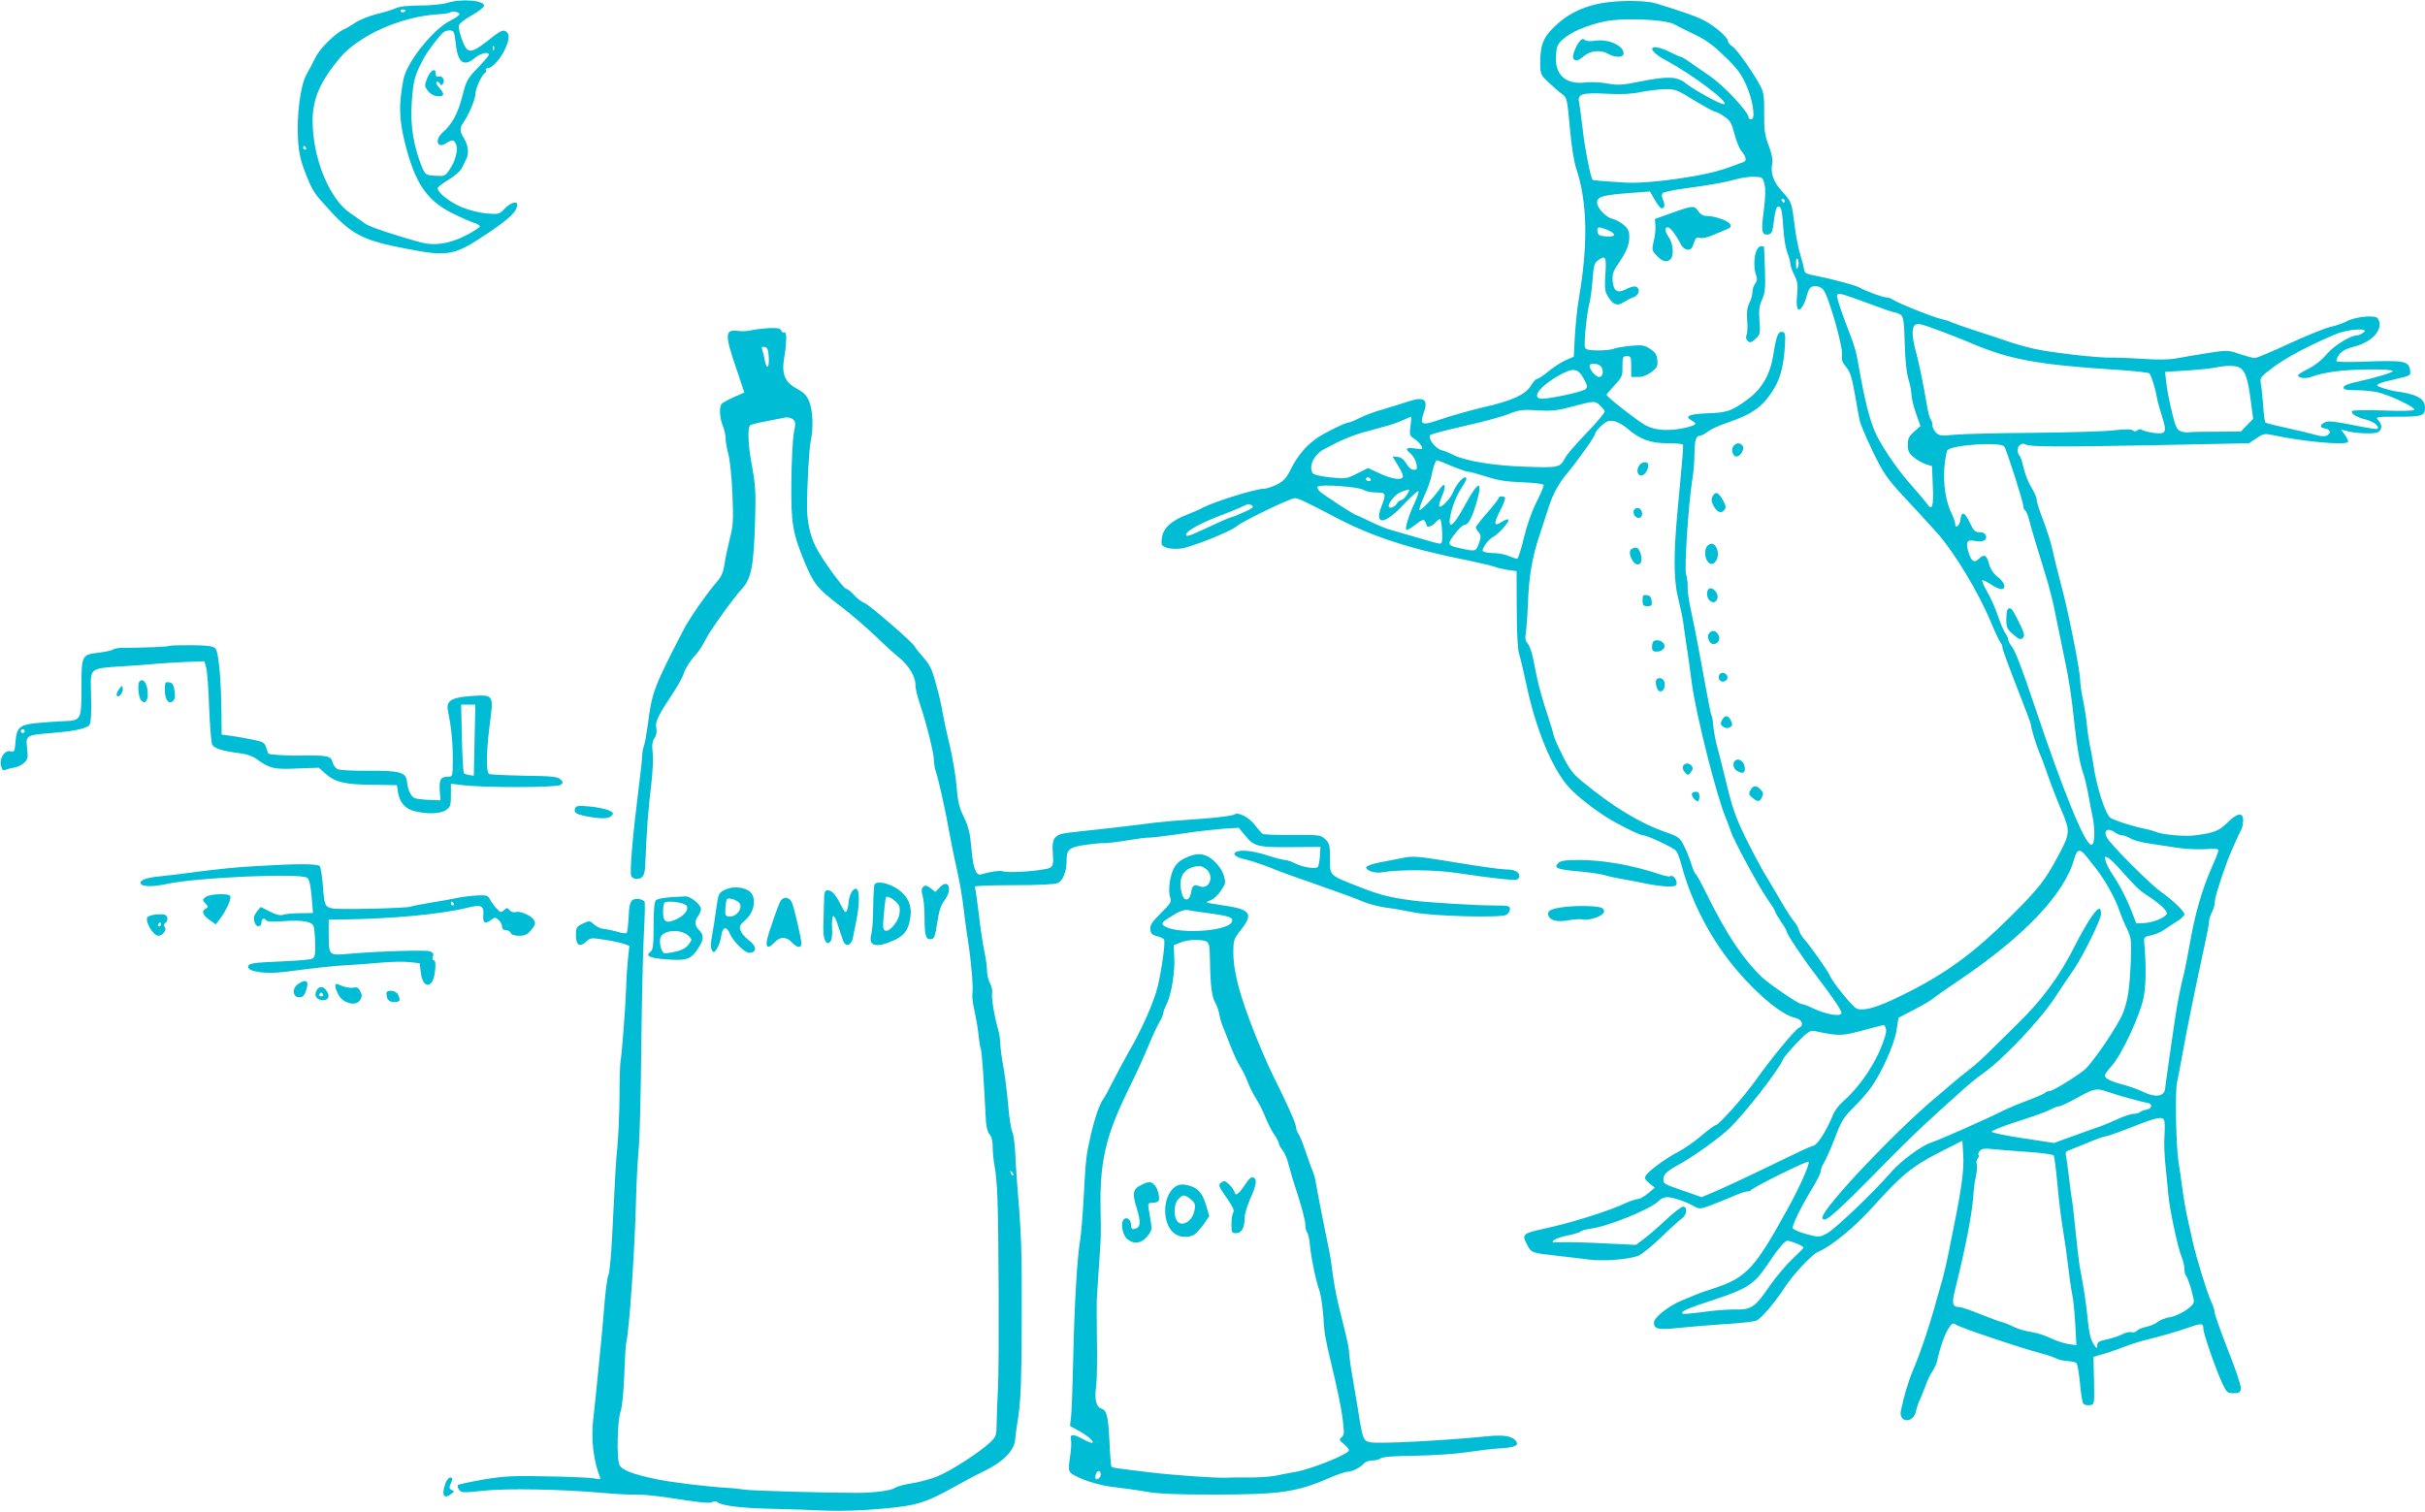 <?xml version="1.0" standalone="no"?>
<!DOCTYPE svg PUBLIC "-//W3C//DTD SVG 20010904//EN"
 "http://www.w3.org/TR/2001/REC-SVG-20010904/DTD/svg10.dtd">
<svg version="1.0" xmlns="http://www.w3.org/2000/svg"
 width="1280pt" height="798pt" viewBox="0 0 1280 798"
 preserveAspectRatio="xMidYMid meet">
<g transform="translate(0,798) scale(0.1,-0.1)"
fill="#00bcd4" stroke="none">
<path d="M2361 7965 c-25 -8 -88 -14 -143 -14 -64 0 -110 -5 -131 -15 -17 -8
-63 -22 -102 -31 -38 -10 -88 -30 -110 -45 -22 -15 -47 -29 -55 -33 -45 -17
-130 -100 -154 -149 -15 -29 -37 -72 -50 -95 -30 -54 -51 -214 -43 -338 4 -69
13 -110 36 -170 42 -107 45 -111 131 -205 119 -130 181 -161 410 -204 216 -42
249 -35 419 79 120 80 161 119 161 155 0 21 -37 9 -66 -21 -28 -30 -31 -31
-94 -26 -37 3 -93 17 -130 32 -64 26 -130 78 -130 101 0 6 26 26 57 45 34 20
63 46 72 64 8 17 18 38 23 47 14 29 9 71 -12 106 -25 40 -25 57 -1 90 27 40
61 121 61 149 0 26 33 98 50 108 6 4 8 11 5 16 -4 5 0 9 7 9 49 0 136 151 107
186 -18 22 -32 17 -98 -36 -71 -56 -96 -67 -116 -50 -17 14 -48 104 -43 126 2
9 32 33 68 53 36 20 65 43 65 51 0 29 -121 38 -194 15z m-221 -39 c0 -11 -19
-15 -25 -6 -3 5 1 10 9 10 9 0 16 -2 16 -4z m285 -21 c0 -5 -21 -21 -48 -34
-91 -45 -231 -220 -248 -312 -25 -135 -23 -207 9 -336 53 -210 114 -300 248
-368 44 -22 94 -44 112 -50 19 -5 34 -14 35 -20 0 -5 -33 -27 -74 -48 -87 -44
-164 -56 -236 -37 -124 33 -275 83 -295 99 -13 10 -48 34 -78 55 -111 74 -199
289 -200 487 0 116 39 208 143 332 98 118 317 217 511 231 37 2 71 7 74 11 9
9 47 1 47 -10z m-30 -95 c3 -5 8 -33 11 -62 10 -100 43 -123 102 -73 29 24 72
34 72 16 0 -5 -26 -36 -59 -70 -54 -56 -60 -67 -80 -146 -23 -92 -56 -153
-102 -192 -47 -40 -33 -91 16 -59 32 21 40 20 52 -6 13 -28 -4 -92 -37 -138
-20 -29 -26 -31 -72 -28 -54 3 -55 4 -81 73 -44 122 -55 230 -38 380 7 63 20
98 62 175 18 33 78 111 98 128 18 14 47 16 56 2z m212 -92 c-3 -8 -6 -5 -6 6
-1 11 2 17 5 13 3 -3 4 -12 1 -19z m-992 -518 c3 -5 1 -10 -4 -10 -6 0 -11 5
-11 10 0 6 2 10 4 10 3 0 8 -4 11 -10z"/>
<path d="M2255 7568 c-15 -40 -15 -43 3 -67 12 -16 31 -27 50 -29 38 -4 41 12
10 45 -12 13 -18 26 -14 30 4 4 11 1 17 -7 8 -13 10 -13 18 0 12 18 -6 43 -26
36 -8 -3 -13 2 -13 14 0 35 -27 21 -45 -22z"/>
<path d="M8495 7969 c-128 -14 -226 -61 -306 -146 -45 -47 -59 -88 -59 -171 0
-63 1 -66 43 -106 23 -22 55 -50 70 -61 28 -20 29 -23 43 -177 8 -94 22 -181
33 -215 60 -175 64 -404 15 -688 -8 -44 -17 -131 -21 -194 l-6 -114 -42 -18
c-24 -11 -65 -37 -91 -59 -27 -22 -54 -40 -60 -40 -7 0 -21 -16 -32 -34 -29
-49 -101 -82 -252 -116 -54 -12 -178 -47 -248 -71 -77 -26 -88 -19 -68 39 27
74 4 91 -82 62 -31 -10 -91 -29 -132 -41 -41 -11 -96 -32 -122 -45 -26 -13
-52 -24 -58 -24 -17 0 -119 -50 -166 -81 -59 -40 -106 -96 -140 -165 -24 -48
-37 -63 -74 -82 -25 -12 -56 -22 -68 -22 -43 0 -253 -65 -321 -99 -22 -12 -64
-30 -93 -41 -77 -30 -118 -69 -125 -119 -5 -38 -3 -41 23 -52 16 -6 50 -8 77
-5 52 6 260 89 292 116 30 27 285 150 309 150 19 0 57 -18 221 -104 194 -101
385 -163 700 -226 61 -13 121 -27 135 -32 14 -6 45 -13 70 -17 l45 -6 1 -200
c0 -122 5 -214 12 -235 6 -19 23 -91 38 -160 50 -240 139 -454 228 -549 42
-45 119 -106 194 -154 59 -38 178 -97 196 -97 21 0 160 -65 173 -82 7 -8 19
-39 27 -69 53 -203 161 -407 298 -566 114 -133 237 -233 306 -247 35 -8 46
-41 16 -53 -18 -7 -147 -163 -224 -272 -64 -90 -198 -241 -214 -241 -6 0 -40
-25 -76 -56 -36 -31 -90 -68 -120 -84 -65 -33 -160 -102 -173 -127 -8 -13 -3
-22 19 -40 l29 -23 -35 -29 c-19 -17 -44 -30 -54 -31 -10 0 -37 -9 -60 -19
-92 -44 -293 -107 -434 -137 -114 -25 -120 -30 -93 -82 24 -47 22 -46 166 -62
55 -6 127 -15 160 -19 78 -11 220 1 265 21 19 8 73 53 120 98 46 45 95 89 107
97 27 18 32 63 7 63 -9 0 -51 -32 -93 -72 -42 -39 -94 -84 -116 -100 l-40 -30
-165 8 c-91 5 -192 7 -225 6 -53 -2 -58 -1 -42 12 9 7 44 19 77 25 33 7 62 16
65 21 3 4 29 11 58 15 92 13 316 105 352 145 10 11 30 20 44 20 31 0 104 -25
143 -48 26 -15 31 -15 80 2 29 11 82 32 117 47 35 16 72 29 82 29 10 0 20 3
23 8 9 14 295 156 302 149 9 -9 -43 -127 -112 -252 -172 -312 -216 -360 -387
-416 -34 -11 -71 -24 -82 -28 -11 -5 -50 -21 -87 -36 -70 -29 -148 -90 -148
-117 0 -35 24 -40 132 -28 57 6 166 15 243 20 77 4 151 13 165 18 26 10 100
97 156 184 40 61 140 167 168 178 65 25 194 130 291 238 152 169 207 214 349
287 l124 63 5 -77 c4 -74 -9 -176 -49 -371 -8 -41 -22 -109 -30 -150 -8 -41
-22 -100 -30 -130 -9 -30 -22 -77 -30 -105 -35 -131 -88 -290 -128 -382 -24
-57 -49 -144 -63 -214 -3 -16 1 -30 11 -39 25 -20 62 1 69 40 4 17 13 46 22
63 8 18 21 51 30 75 8 24 23 56 34 71 11 15 22 40 26 57 15 70 40 141 60 171
19 29 23 31 41 19 21 -15 354 -127 446 -150 31 -8 67 -20 80 -27 13 -7 40 -13
61 -14 20 -1 42 -6 47 -11 6 -6 14 -54 19 -108 4 -53 13 -102 18 -107 6 -6 21
-9 34 -7 24 3 24 3 22 129 l-3 126 58 17 c31 9 80 26 107 37 28 11 77 27 110
35 72 17 185 50 240 70 56 19 65 18 65 -10 0 -27 67 -219 102 -293 21 -44 26
-48 58 -48 30 0 35 4 38 25 2 14 -29 105 -68 203 -38 98 -70 187 -70 197 0 11
-9 39 -20 62 -23 52 -74 218 -96 313 -8 39 -22 97 -29 130 -7 33 -19 98 -25
145 -6 47 -15 112 -21 145 -13 81 -19 370 -8 420 5 22 15 78 24 125 23 132 79
407 125 615 11 50 20 99 20 110 0 11 7 33 15 49 8 15 15 38 15 50 0 24 24 104
67 221 14 38 55 131 74 167 5 10 9 31 9 48 0 43 -31 39 -81 -11 -44 -44 -70
-55 -164 -68 -60 -9 -182 2 -220 19 -11 4 -33 11 -50 14 -67 13 -163 44 -186
59 -26 19 -72 161 -89 277 -5 36 -14 85 -20 110 -5 25 -12 72 -15 105 -3 33
-12 91 -20 130 -8 38 -15 84 -15 101 0 54 -64 374 -106 527 -14 51 -29 115
-35 142 -11 54 -34 128 -68 215 -11 30 -21 63 -21 74 0 11 -13 40 -29 65 -15
25 -34 72 -40 103 -7 32 -17 60 -22 63 -5 4 -9 17 -9 30 0 24 24 40 43 28 20
-12 178 -13 685 -3 l493 10 40 27 c37 25 43 25 92 15 150 -33 373 -53 390 -36
4 4 -3 20 -15 37 l-22 30 25 -7 c51 -15 158 -19 174 -6 20 16 19 39 -2 62 -15
17 -12 18 103 18 128 0 144 5 144 47 0 49 -43 73 -160 88 -8 1 -34 8 -58 15
-37 12 -41 15 -25 24 10 6 52 17 93 26 70 16 75 18 72 41 -8 55 -22 58 -269
49 -62 -2 -116 -1 -120 3 -3 4 3 20 14 35 14 19 38 32 82 43 98 26 155 95 122
148 -12 19 -115 10 -162 -14 -18 -10 -58 -24 -89 -31 -30 -7 -128 -47 -217
-88 -90 -42 -171 -76 -181 -76 -10 0 -46 10 -81 21 -61 21 -64 21 -169 5 -59
-9 -133 -22 -165 -28 -39 -7 -97 -8 -180 -2 -67 4 -140 7 -162 6 -68 -2 -326
27 -410 47 -44 10 -107 28 -140 40 -33 11 -109 37 -170 56 -60 20 -117 40
-125 44 -9 5 -31 12 -50 16 -43 9 -228 83 -255 101 -11 8 -28 14 -38 14 -18 0
-103 31 -142 52 -23 13 -145 45 -230 62 -53 10 -60 14 -63 36 -2 14 -10 45
-18 71 -8 25 -19 76 -25 115 -5 38 -13 92 -17 121 -7 42 -16 60 -53 100 -48
51 -66 100 -54 152 3 17 -3 51 -19 92 -21 56 -25 83 -24 170 1 82 -3 112 -17
139 -36 70 -126 199 -150 214 -14 9 -25 23 -25 30 0 20 -72 81 -127 109 -41
21 -106 44 -252 89 -45 14 -160 17 -246 7z m342 -117 c21 -12 58 -30 83 -42
85 -40 111 -58 187 -131 59 -56 83 -88 108 -143 37 -81 53 -186 29 -186 -8 0
-14 4 -14 9 0 29 -125 163 -201 217 -131 91 -149 104 -157 104 -4 0 -29 11
-57 25 -113 55 -130 13 -19 -45 139 -74 345 -230 302 -230 -20 0 -154 74 -200
110 -46 37 -94 39 -244 9 -90 -18 -113 -20 -169 -10 -36 7 -87 9 -113 6 -108
-14 -167 40 -159 144 4 49 8 59 42 88 41 35 115 67 210 89 92 21 322 13 372
-14z m106 -402 c55 -33 104 -60 111 -60 6 0 28 -11 47 -25 31 -20 39 -34 54
-92 10 -37 26 -77 35 -88 27 -32 32 -55 12 -61 -9 -3 -33 -11 -52 -19 -71 -26
-114 -37 -188 -51 -144 -27 -305 -43 -381 -38 -133 8 -172 12 -175 15 -11 15
-39 155 -51 259 -8 68 -17 136 -20 151 -10 43 17 51 148 44 78 -4 132 -1 177
9 36 7 92 14 125 15 57 1 66 -2 158 -59z m371 -444 c6 -26 4 -72 -4 -137 -15
-109 -11 -132 22 -127 20 3 24 11 32 76 6 49 13 72 22 72 17 0 21 -21 28 -127
3 -45 12 -98 21 -119 8 -20 15 -45 15 -56 0 -10 9 -37 21 -60 17 -34 20 -52
15 -102 -8 -73 4 -101 27 -65 9 13 19 38 23 54 4 17 11 36 17 43 14 18 51 15
71 -7 26 -29 104 -299 99 -342 -4 -28 1 -42 22 -67 20 -24 30 -54 45 -139 10
-59 22 -124 26 -143 4 -19 35 -93 70 -165 59 -120 72 -139 176 -251 62 -66
136 -147 165 -180 91 -103 217 -312 284 -474 22 -52 44 -99 50 -104 5 -6 9
-17 9 -26 0 -9 34 -101 75 -206 41 -104 75 -194 75 -200 0 -18 30 -114 47
-154 9 -19 28 -71 43 -115 15 -44 46 -124 69 -178 50 -117 49 -124 -16 -247
-68 -127 -103 -172 -252 -320 -199 -197 -346 -304 -575 -416 -129 -63 -194
-82 -235 -69 -20 6 -128 139 -143 176 -9 22 -104 157 -133 189 -13 14 -26 36
-30 50 -4 14 -15 34 -25 45 -10 11 -41 58 -68 105 -27 47 -66 112 -86 145 -20
33 -66 119 -101 190 -52 106 -70 157 -100 280 -20 83 -43 174 -51 203 -9 30
-17 76 -20 104 -2 27 -6 54 -9 59 -4 5 -15 59 -26 121 -33 183 -59 321 -86
448 -9 41 -16 92 -15 112 1 21 -3 50 -8 64 -11 28 12 371 32 499 7 39 12 102
12 140 1 73 8 95 30 95 7 0 25 10 40 21 15 12 58 32 96 45 141 47 196 87 255
184 34 57 51 126 57 235 3 50 0 60 -14 63 -22 4 -32 -21 -47 -117 -16 -106
-59 -182 -136 -239 -84 -62 -109 -71 -215 -74 -95 -4 -121 -16 -81 -38 32 -17
26 -24 -32 -38 -83 -19 -157 -15 -208 11 -39 20 -209 152 -209 163 0 3 19 25
43 51 39 42 42 50 41 99 0 50 2 54 23 54 21 0 23 -4 23 -55 l0 -55 37 0 c23 0
48 9 70 26 29 22 34 31 31 62 -2 29 -10 41 -38 60 -31 20 -41 22 -105 16 -38
-4 -78 -11 -87 -15 -9 -5 -46 -9 -81 -9 -49 0 -66 4 -71 15 -7 19 10 186 23
232 5 18 13 73 17 123 5 76 10 93 28 105 41 30 46 21 40 -72 -5 -78 -3 -92 15
-121 27 -42 47 -49 80 -28 14 9 38 22 54 27 30 12 37 46 11 56 -8 3 -31 -3
-50 -13 -46 -25 -68 -11 -72 44 -2 33 3 51 26 84 47 69 62 104 62 147 0 31 -6
44 -30 64 -16 14 -43 28 -59 32 -34 7 -81 57 -81 85 0 34 30 42 227 55 l52 4
26 -45 c14 -24 30 -44 35 -44 17 0 20 18 8 45 -8 17 -8 29 -1 36 5 5 56 16
114 24 141 19 214 32 274 49 28 8 70 14 95 13 43 -2 45 -3 54 -41z m106 -86
c0 -5 -2 -10 -4 -10 -3 0 -8 5 -11 10 -3 6 -1 10 4 10 6 0 11 -4 11 -10z
m-935 -154 c49 -21 45 -38 -7 -34 -36 2 -44 7 -46 26 -4 26 6 27 53 8z m1008
-187 c-8 -29 -13 -23 -13 14 0 22 3 28 9 18 5 -7 6 -22 4 -32z m364 -199 c73
-27 139 -50 146 -50 7 0 21 -6 30 -12 14 -11 18 -36 21 -153 2 -87 10 -157 19
-185 8 -25 15 -61 16 -80 0 -19 11 -65 24 -102 l24 -67 -34 -30 c-27 -24 -33
-36 -33 -69 0 -32 6 -45 30 -65 16 -14 45 -30 64 -37 l34 -11 4 -102 c5 -110
-3 -138 -30 -97 -10 13 -43 53 -74 88 -68 75 -138 173 -184 257 -34 62 -61
155 -90 310 -9 50 -20 108 -24 130 -4 22 -20 72 -35 110 -44 112 -73 199 -68
208 7 12 23 8 160 -43z m340 -131 c65 -23 172 -65 218 -85 190 -81 349 -110
740 -135 99 -6 184 -15 190 -20 10 -10 33 -83 41 -134 3 -16 15 -58 26 -93 27
-85 22 -96 -45 -87 -28 4 -56 11 -61 16 -6 5 -15 4 -23 -2 -9 -8 -17 -8 -25
-1 -9 7 -42 7 -103 0 -49 -6 -241 -11 -425 -13 -184 -1 -370 -6 -413 -10 -67
-7 -80 -6 -97 10 -11 10 -20 28 -20 40 0 11 -4 25 -9 31 -5 5 -14 36 -19 69
-19 111 -43 230 -57 280 -29 105 -26 155 11 155 7 0 39 -9 71 -21z m2279 -24
c-11 -8 -25 -15 -32 -15 -36 0 -123 -53 -162 -99 -26 -31 -64 -61 -98 -78 -29
-14 -54 -30 -54 -34 0 -17 46 -20 80 -5 19 8 70 19 113 25 94 13 307 15 307 2
0 -8 -86 -34 -207 -61 -33 -8 -53 -17 -53 -26 0 -11 16 -14 68 -14 37 0 87 -5
112 -11 63 -14 201 -80 193 -92 -4 -6 -64 -8 -164 -4 -88 3 -161 2 -164 -3 -8
-13 23 -33 73 -45 42 -11 74 -36 61 -49 -3 -3 -61 6 -129 20 -94 19 -129 23
-147 15 -29 -13 -30 -29 -1 -33 28 -4 34 -24 11 -37 -13 -6 -33 -5 -64 4 -24
7 -91 23 -149 36 -58 12 -108 25 -112 28 -4 3 -9 42 -12 86 -3 44 -8 96 -12
116 -6 36 -5 38 67 92 69 51 196 118 328 173 67 28 181 34 147 9z m-4028 -177
c19 -19 15 -58 -7 -58 -18 0 -51 38 -51 60 0 14 43 13 58 -2z m3374 -9 c29
-16 44 -61 58 -172 l13 -98 -33 -34 -32 -33 -129 -1 c-71 0 -132 -1 -136 -2
-34 -6 -64 4 -74 24 -15 26 -50 182 -56 248 l-5 46 114 7 c62 4 131 11 153 16
59 12 104 11 127 -1z m-3463 -57 c20 -37 21 -46 10 -56 -13 -12 -131 -40 -212
-50 -82 -10 -45 55 68 120 78 44 103 42 134 -14z m88 -144 c13 -12 23 -26 23
-31 0 -6 -28 -40 -62 -77 -104 -110 -135 -146 -149 -171 -25 -47 -34 -49 -204
-43 -170 5 -323 31 -385 63 -19 10 -46 21 -60 24 -33 8 -76 65 -61 80 6 6 87
27 180 48 94 21 199 49 233 63 56 22 73 25 153 20 76 -5 104 -2 185 20 117 31
118 31 147 4z m-1002 -107 c-6 -46 -5 -51 20 -67 14 -9 31 -26 37 -37 10 -19
8 -20 -30 -15 -51 7 -59 0 -27 -26 14 -12 28 -36 31 -53 6 -29 4 -33 -14 -33
-12 0 -28 13 -39 33 -13 22 -28 33 -46 35 l-27 2 31 -51 c22 -35 28 -54 21
-61 -14 -14 -65 -4 -129 27 l-52 24 -58 -29 c-56 -28 -61 -29 -142 -20 -49 5
-88 14 -92 22 -23 35 6 97 57 125 88 48 152 75 222 94 42 12 95 26 117 32 22
6 58 19 80 29 22 10 42 18 43 18 2 0 1 -22 -3 -49z m1141 -10 c67 -59 125 -81
213 -81 44 0 82 -3 84 -7 3 -8 1 -38 -29 -358 -20 -216 -20 -351 2 -445 25
-107 26 -113 34 -175 5 -33 13 -94 20 -135 6 -41 15 -107 20 -146 21 -161 130
-596 180 -714 10 -25 22 -55 25 -67 11 -40 151 -299 194 -359 22 -31 41 -61
41 -66 0 -5 14 -29 30 -53 17 -24 30 -47 30 -51 0 -13 83 -138 145 -219 98
-129 145 -197 145 -213 0 -21 -81 -8 -146 23 -28 14 -58 25 -66 25 -15 0 -165
102 -203 137 -102 96 -193 232 -295 440 -27 56 -54 104 -59 108 -5 3 -17 29
-25 58 -9 28 -26 71 -39 95 -20 40 -29 46 -92 68 -137 47 -282 135 -444 269
-50 41 -68 65 -106 142 -25 50 -45 97 -45 103 0 6 -13 50 -29 98 -31 93 -47
153 -61 217 -4 22 -13 64 -19 94 -6 30 -18 63 -27 73 -13 14 -15 28 -9 65 3
27 8 91 10 145 4 138 22 248 63 368 19 58 41 125 49 150 22 66 51 119 98 175
61 74 145 193 145 206 0 6 14 24 32 41 27 25 38 29 66 25 18 -3 49 -20 68 -36z
m1993 -98 c11 -12 101 -295 101 -315 0 -9 4 -20 10 -23 5 -3 14 -25 20 -48 13
-50 38 -134 84 -283 20 -61 45 -160 56 -220 12 -60 32 -158 45 -219 24 -111
40 -213 55 -360 13 -121 28 -206 45 -254 8 -24 19 -69 25 -100 5 -31 17 -90
25 -131 15 -73 12 -150 -6 -150 -34 0 -151 288 -302 740 -61 183 -102 290
-120 310 -9 11 -17 26 -17 33 0 7 -7 23 -16 35 -8 12 -26 54 -39 93 -13 38
-38 95 -56 125 -17 30 -29 58 -26 60 3 3 23 -6 44 -20 20 -14 46 -26 55 -26
30 0 21 36 -17 64 -22 17 -38 40 -45 66 -13 50 -26 57 -53 32 -27 -26 -40 -18
-56 31 -17 52 -9 70 29 62 43 -9 69 1 63 25 -4 14 -14 20 -33 20 -24 0 -32 7
-52 50 -27 57 -45 64 -50 18 -3 -32 -28 -53 -28 -23 0 8 -8 32 -18 53 -31 61
-46 154 -39 244 4 45 11 86 17 92 28 28 278 44 299 19z m-2917 -103 c38 -16
78 -30 87 -30 9 0 52 -12 96 -26 61 -20 106 -27 190 -30 60 -2 111 -8 113 -14
2 -5 -15 -46 -38 -91 -25 -50 -51 -122 -67 -190 -14 -60 -30 -109 -35 -109 -5
0 -25 7 -45 15 -19 8 -53 15 -73 15 -21 0 -45 3 -54 6 -14 5 -14 9 2 36 9 16
29 36 44 44 31 16 92 88 79 92 -5 2 -21 -4 -36 -14 -40 -26 -42 -9 -8 58 18
34 30 66 27 70 -7 11 -34 10 -34 -2 0 -5 -27 -39 -60 -77 -33 -37 -60 -72 -60
-77 0 -5 7 -17 15 -26 12 -14 13 -23 4 -51 -17 -49 -20 -51 -80 -38 -92 19
-94 22 -51 79 20 28 45 50 54 50 19 0 41 43 64 125 31 112 7 107 -58 -12 -46
-84 -73 -121 -83 -111 -14 14 19 132 52 180 18 28 33 54 33 59 0 30 -50 -18
-69 -67 -14 -36 -66 -90 -74 -77 -3 5 4 30 15 56 23 52 16 76 -11 38 -33 -47
-105 -123 -109 -113 -2 6 11 40 27 77 17 36 33 83 37 103 8 45 21 82 29 82 3
0 38 -13 77 -30z m-427 -70 c3 -5 -1 -10 -9 -10 -9 0 -16 5 -16 10 0 6 4 10 9
10 6 0 13 -4 16 -10z m-38 -56 c12 -8 43 -14 68 -14 52 0 53 -4 26 -76 -38
-100 20 -93 119 14 39 41 73 72 77 69 3 -4 -6 -30 -19 -59 -32 -68 -53 -136
-45 -145 4 -3 25 9 48 27 33 26 43 30 50 19 5 -8 9 -17 9 -21 0 -15 27 -8 45
12 10 11 22 20 26 20 4 0 9 -29 11 -65 2 -53 0 -65 -12 -65 -8 0 -60 14 -115
31 -55 16 -118 34 -139 40 -22 5 -71 25 -110 44 -38 19 -73 35 -76 35 -9 0
-169 104 -193 125 -10 9 -15 20 -12 26 9 14 215 0 242 -17z m228 -28 c-10 -14
-22 -26 -29 -26 -6 0 -17 -9 -24 -20 -12 -19 -42 -28 -42 -12 0 23 40 67 70
77 19 7 36 11 38 10 2 -2 -4 -15 -13 -29z m-816 -55 c11 -7 0 -16 -43 -35 -32
-14 -62 -26 -66 -26 -4 0 -56 -22 -115 -50 -113 -53 -129 -58 -123 -38 6 18
82 59 168 92 41 15 93 36 115 46 48 22 46 22 64 11z m4555 -1726 c11 -8 28
-15 38 -15 10 0 29 -7 43 -16 13 -8 50 -19 82 -24 32 -5 99 -16 148 -23 51 -9
121 -12 163 -10 48 4 72 2 72 -5 0 -6 -17 -51 -39 -99 -49 -113 -85 -238 -111
-388 -12 -66 -26 -138 -31 -160 -17 -63 -37 -164 -48 -240 -12 -78 -49 -337
-53 -374 -5 -40 -51 -46 -114 -16 -29 14 -77 31 -108 39 -65 17 -96 33 -96 48
0 6 16 29 36 51 54 59 154 275 170 368 12 66 12 173 2 283 -3 27 0 31 35 38
21 4 50 16 65 26 15 11 46 31 70 46 23 14 42 32 42 39 0 16 -58 72 -125 120
-57 40 -266 250 -284 285 -21 39 6 55 43 27z m-152 -125 c13 -17 38 -49 56
-71 42 -54 101 -159 117 -212 8 -23 25 -66 40 -96 25 -52 26 -59 22 -180 -6
-141 -16 -205 -42 -271 -27 -67 -163 -267 -204 -299 -56 -44 -167 -111 -183
-111 -8 0 -18 -4 -24 -9 -5 -6 -46 -23 -90 -40 -45 -16 -103 -41 -130 -54 -80
-41 -336 -154 -376 -167 -53 -16 -166 -99 -219 -161 -88 -102 -296 -301 -337
-321 -39 -20 -41 -21 -107 -3 -37 10 -69 24 -72 31 -5 14 40 107 103 211 24
39 44 79 44 89 0 9 8 31 19 48 10 17 36 76 57 130 33 88 45 108 100 162 34 34
76 82 93 107 56 81 119 223 131 295 l11 69 82 43 c45 23 91 50 102 60 11 9 74
54 140 98 343 232 555 456 604 640 14 50 31 53 63 12z m181 -72 c77 -87 100
-109 143 -137 67 -43 106 -81 101 -95 -8 -20 -73 -47 -120 -49 l-41 -2 -21 55
c-25 67 -68 151 -106 206 -15 22 -31 53 -35 69 -6 25 -5 26 13 17 10 -6 40
-34 66 -64z m-1238 -841 c4 -15 -8 -56 -35 -118 -43 -96 -118 -200 -191 -263
-21 -18 -46 -50 -54 -72 -36 -88 -85 -164 -108 -164 -6 0 -73 -31 -151 -69
-193 -94 -321 -154 -382 -179 l-52 -22 -83 29 c-119 41 -119 41 -119 66 0 26
17 42 90 82 75 42 206 136 258 186 83 80 262 310 282 362 5 12 38 52 75 90 61
62 69 67 98 61 131 -27 134 -27 282 13 39 10 73 19 77 20 4 0 10 -9 13 -22z
m1170 -331 c53 -18 185 -55 210 -58 29 -4 25 -32 -5 -36 -14 -2 -29 -8 -34
-13 -6 -5 -21 -9 -34 -9 -13 0 -49 -12 -80 -26 -65 -29 -78 -35 -147 -58 -27
-10 -82 -30 -122 -44 l-71 -26 -163 25 c-89 13 -164 29 -166 34 -2 6 59 30
134 54 76 24 154 52 173 62 19 11 42 19 50 19 8 0 51 21 95 45 88 49 100 52
160 31z m299 -153 c3 -10 3 -45 1 -78 -3 -33 -1 -103 5 -155 5 -52 12 -122 15
-155 7 -80 50 -281 69 -327 9 -21 16 -50 16 -66 0 -15 4 -32 9 -37 11 -12 41
-112 41 -137 0 -24 -78 -74 -128 -82 -22 -3 -50 -14 -64 -25 -13 -11 -41 -22
-61 -26 -20 -4 -41 -13 -47 -20 -6 -7 -19 -11 -29 -8 -10 3 -32 -2 -49 -11
-17 -9 -54 -21 -82 -27 -41 -9 -50 -14 -50 -32 0 -19 -3 -18 -21 10 -14 22
-23 60 -29 125 -9 89 -20 164 -41 273 -5 28 -16 118 -24 200 -8 83 -17 159
-20 170 -2 12 -9 63 -15 115 -6 52 -13 103 -16 113 -3 11 1 19 13 23 10 4 54
21 99 40 45 19 87 34 95 34 8 0 71 22 139 49 138 54 166 60 174 34z m-735
-163 c82 -5 147 -14 151 -20 4 -6 12 -70 19 -143 6 -73 18 -172 26 -222 8 -49
17 -108 20 -130 18 -149 26 -205 34 -245 5 -25 12 -94 15 -153 l6 -109 -43 7
c-23 3 -65 17 -94 31 -28 14 -75 29 -105 33 -29 4 -69 16 -88 26 -19 10 -48
22 -65 26 -16 4 -69 24 -117 43 -48 20 -96 36 -106 36 -37 0 -41 18 -22 93 56
226 90 401 96 498 2 32 8 77 14 102 5 25 7 53 4 62 -4 8 -1 21 5 29 6 7 8 16
4 19 -3 4 0 13 7 21 8 11 24 14 53 11 23 -3 107 -9 186 -15z m-1205 -485 c20
-8 36 -18 36 -21 0 -3 -27 -30 -59 -60 -32 -30 -86 -94 -120 -143 -77 -112
-97 -126 -181 -124 -36 1 -112 -5 -169 -13 -57 -8 -107 -12 -110 -9 -11 12 21
26 167 74 173 57 211 82 275 176 62 92 97 135 112 135 7 0 29 -7 49 -15z"/>
<path d="M8338 7762 c-21 -25 -41 -79 -33 -91 10 -17 25 -13 57 14 34 29 88
33 128 10 37 -21 80 -19 80 3 0 42 -83 78 -151 67 -24 -4 -45 -3 -53 4 -10 8
-17 6 -28 -7z"/>
<path d="M8825 6856 l-90 -32 3 -34 c1 -19 -2 -57 -9 -83 -11 -47 -10 -50 17
-78 30 -31 53 -36 72 -17 18 18 14 80 -8 113 -23 35 -26 55 -6 55 13 0 44 -42
71 -95 6 -11 20 -21 32 -23 16 -2 24 5 33 33 10 30 15 35 32 29 12 -3 40 2 67
14 25 11 59 25 74 31 22 9 26 14 19 28 -11 18 -81 43 -124 43 -18 0 -33 9 -44
25 -20 31 -28 31 -139 -9z"/>
<path d="M9270 6654 c-13 -32 -13 -95 -1 -127 7 -18 6 -30 -4 -43 -8 -11 -15
-31 -15 -45 0 -14 -7 -41 -16 -58 -12 -23 -15 -49 -12 -89 3 -32 2 -67 -3 -79
-5 -15 -3 -25 7 -34 12 -10 19 -7 40 12 25 23 26 28 21 95 -4 56 -1 80 14 113
16 36 18 61 15 159 -2 65 -5 118 -5 120 -1 1 -8 2 -16 2 -9 0 -20 -12 -25 -26z"/>
<path d="M9150 5625 c-14 -17 -4 -55 15 -55 22 0 46 41 33 57 -14 17 -33 17
-48 -2z"/>
<path d="M9040 5361 c-8 -16 -7 -28 4 -50 19 -35 40 -45 57 -24 11 12 10 21
-6 51 -24 43 -40 50 -55 23z"/>
<path d="M9012 5098 c-16 -16 -15 -60 1 -82 29 -40 71 20 48 70 -12 26 -30 31
-49 12z"/>
<path d="M9023 4873 c-16 -6 -17 -45 -1 -61 18 -18 36 -14 43 9 8 24 -22 60
-42 52z"/>
<path d="M9021 4636 c-15 -18 2 -56 23 -56 25 0 39 26 26 49 -13 24 -33 27
-49 7z"/>
<path d="M9074 4415 c-4 -9 -2 -21 4 -27 15 -15 44 -1 40 19 -4 23 -36 29 -44
8z"/>
<path d="M9089 4178 c-9 -18 -8 -24 6 -34 12 -9 23 -10 35 -4 15 8 16 14 7 35
-15 31 -33 32 -48 3z"/>
<path d="M9157 3963 c-14 -13 -7 -43 12 -53 30 -16 41 -12 41 13 0 35 -33 60
-53 40z"/>
<path d="M9239 3808 c-10 -18 -8 -24 11 -40 29 -23 37 -23 50 3 9 16 8 25 -6
40 -22 25 -41 24 -55 -3z"/>
<path d="M8650 5519 c-14 -25 -6 -49 14 -49 17 0 36 29 36 54 0 23 -37 20 -50
-5z"/>
<path d="M8624 5286 c-8 -21 13 -46 32 -39 20 8 13 47 -9 51 -9 2 -20 -4 -23
-12z"/>
<path d="M8611 5081 c-22 -14 6 -81 34 -81 19 0 25 26 14 60 -11 31 -24 36
-48 21z"/>
<path d="M8670 4811 c0 -27 4 -31 26 -31 22 0 25 4 22 28 -2 19 -9 28 -25 30
-20 3 -23 -1 -23 -27z"/>
<path d="M8727 4593 c-4 -3 -7 -17 -7 -30 0 -18 6 -23 24 -23 33 0 53 25 36
45 -13 16 -42 20 -53 8z"/>
<path d="M8740 4381 c0 -29 11 -51 25 -51 17 0 27 28 20 51 -8 26 -45 25 -45
0z"/>
<path d="M8883 3934 c-3 -8 2 -23 11 -32 16 -16 18 -16 31 2 11 14 12 23 4 33
-15 18 -38 16 -46 -3z"/>
<path d="M8930 3787 c0 -14 20 -37 32 -37 4 0 8 11 8 25 0 18 -5 25 -20 25
-11 0 -20 -6 -20 -13z"/>
<path d="M10597 4763 c-4 -3 -7 -28 -7 -54 0 -41 4 -51 36 -78 28 -25 39 -29
49 -21 16 13 11 28 -30 109 -25 49 -34 58 -48 44z"/>
<path d="M11031 3127 c-22 -34 -56 -94 -75 -132 -84 -168 -175 -292 -312 -425
-53 -52 -120 -118 -148 -146 -28 -28 -73 -69 -101 -90 -27 -21 -68 -54 -91
-74 -22 -19 -64 -55 -94 -80 -219 -185 -590 -579 -590 -626 0 -38 52 4 245
199 115 118 244 245 285 283 217 199 264 240 318 278 105 74 301 281 380 402
40 60 84 127 100 149 45 65 142 261 142 289 0 45 -17 37 -59 -27z"/>
<path d="M3968 6237 c-18 -5 -49 -7 -70 -4 -72 10 -74 -17 -13 -194 l44 -131
-57 -25 c-31 -14 -60 -30 -64 -36 -13 -20 -9 -75 7 -114 8 -19 15 -50 15 -67
0 -17 7 -56 15 -86 8 -30 18 -125 21 -210 6 -137 4 -164 -14 -235 -11 -44 -24
-104 -28 -134 -5 -37 -15 -63 -34 -85 -60 -70 -147 -194 -180 -257 -158 -305
-169 -333 -190 -500 -7 -52 -16 -104 -21 -117 -5 -13 -9 -35 -9 -50 0 -15 -9
-97 -20 -182 -32 -255 -48 -444 -37 -457 5 -7 17 -13 26 -13 34 0 45 18 47 77
6 164 17 310 31 418 8 67 12 143 8 172 -5 39 -2 58 9 76 11 15 14 34 10 54 -7
33 9 64 94 193 23 36 45 76 49 89 7 27 37 75 69 109 12 12 33 46 48 75 25 50
144 216 191 267 52 57 64 121 71 379 4 127 1 172 -15 261 -23 118 -27 215 -10
226 6 4 44 13 83 20 39 8 82 16 96 19 14 4 33 0 43 -7 17 -13 18 -20 7 -75 -6
-34 -12 -151 -13 -260 -2 -218 6 -266 74 -430 45 -106 64 -130 179 -218 58
-44 142 -116 188 -160 45 -44 102 -96 126 -115 52 -42 89 -103 88 -145 -1 -16
10 -61 23 -100 35 -102 75 -264 75 -301 0 -18 5 -45 11 -61 11 -30 54 -223 69
-313 5 -30 19 -98 30 -150 27 -119 38 -184 50 -285 5 -44 14 -109 20 -145 16
-102 28 -244 23 -274 -3 -15 2 -57 11 -94 8 -37 18 -93 21 -126 3 -32 8 -63
11 -68 6 -9 17 -167 28 -385 2 -32 9 -60 19 -71 11 -12 17 -36 17 -70 0 -28 5
-73 10 -99 6 -26 13 -104 15 -173 7 -172 9 -862 3 -990 -3 -58 -6 -140 -7
-184 -1 -75 -2 -79 -34 -110 -60 -56 -214 -155 -284 -182 -37 -14 -97 -30
-133 -35 -35 -5 -75 -16 -87 -24 -22 -15 -112 -26 -203 -26 -159 0 -553 11
-590 17 -25 4 -63 8 -85 9 -114 7 -290 28 -375 45 -132 27 -190 50 -201 78
-15 38 -10 232 6 278 9 26 16 102 20 195 3 85 8 161 10 169 16 56 46 500 52
750 2 85 8 207 14 270 6 63 12 313 14 555 3 242 9 510 14 595 5 85 6 158 3
161 -16 15 -49 18 -64 7 -12 -10 -18 -34 -20 -90 -2 -43 -7 -80 -10 -83 -3 -4
-26 -1 -49 6 -24 7 -57 14 -72 15 -16 1 -39 12 -52 24 -22 20 -23 21 -59 4
-33 -16 -36 -21 -36 -61 0 -53 20 -66 54 -34 22 21 27 21 97 10 41 -6 87 -16
103 -22 l28 -10 -7 -66 c-4 -36 -9 -106 -10 -156 -3 -96 -23 -357 -30 -390 -2
-11 -5 -94 -5 -185 -1 -91 -6 -208 -11 -260 -9 -93 -11 -131 -28 -480 -5 -96
-13 -186 -19 -200 -7 -14 -16 -86 -22 -160 -6 -74 -15 -180 -21 -235 -6 -55
-14 -140 -19 -190 -5 -49 -13 -130 -19 -180 -12 -102 2 -219 36 -304 4 -11 -2
-12 -28 -6 -19 4 -131 9 -249 11 -186 4 -232 1 -340 -17 -69 -12 -128 -25
-133 -28 -4 -4 -1 -15 6 -25 12 -17 21 -17 127 -6 122 14 416 8 630 -11 63 -6
141 -10 173 -9 32 1 104 -6 160 -14 191 -30 232 -34 248 -25 9 4 19 5 23 1 20
-20 119 -33 281 -37 99 -2 234 -7 300 -10 70 -3 190 1 288 10 186 16 232 31
392 120 44 25 112 61 152 80 102 50 161 112 162 171 0 10 8 66 17 124 12 82
16 191 17 495 1 370 -1 449 -23 710 -5 61 -10 146 -12 190 -3 44 -9 89 -15
100 -6 11 -16 76 -22 145 -6 69 -18 161 -26 205 -8 44 -15 96 -15 115 0 19 -5
51 -10 70 -20 66 -39 178 -33 198 2 11 -2 33 -11 50 -9 17 -16 47 -16 66 0 19
-6 65 -14 103 -8 37 -22 128 -30 201 -9 73 -18 137 -21 141 -2 5 89 8 203 8
131 0 217 4 234 11 29 12 48 59 48 123 0 55 16 67 100 79 41 6 86 10 100 9 14
0 69 6 123 15 54 9 101 15 105 14 9 -2 101 9 222 27 52 8 132 16 177 20 l81 5
37 -44 c45 -55 66 -60 252 -58 l143 1 -3 -49 c-2 -27 -7 -53 -11 -57 -12 -12
-78 -2 -118 18 -20 10 -45 19 -55 19 -10 0 -53 11 -96 25 -79 25 -141 31 -165
16 -19 -12 4 -28 59 -40 26 -6 82 -25 125 -42 43 -18 160 -60 259 -94 99 -35
202 -72 228 -84 27 -12 81 -26 120 -32 40 -5 108 -17 152 -26 99 -20 454 -29
485 -13 11 6 20 20 20 30 0 18 -7 20 -92 20 -85 0 -342 16 -413 25 -124 16
-175 28 -280 69 -172 67 -165 61 -165 154 0 71 -3 81 -25 102 -24 22 -30 23
-172 22 -82 -1 -153 2 -159 6 -5 4 -23 24 -39 45 -31 42 -91 73 -110 57 -6 -5
-70 -14 -141 -20 -71 -5 -160 -12 -199 -15 -38 -3 -99 -10 -135 -15 -59 -8
-239 -29 -393 -45 -81 -9 -96 -27 -90 -108 4 -50 2 -65 -11 -76 -19 -16 -219
-32 -251 -21 -17 6 -66 -1 -117 -16 -25 -8 -41 31 -49 121 -9 102 -15 128 -47
194 -19 40 -28 78 -33 150 -4 53 -21 152 -37 221 -17 69 -33 145 -37 170 -3
25 -18 90 -33 144 -22 83 -34 107 -68 145 -22 25 -43 51 -45 57 -8 20 -234
216 -265 230 -18 7 -43 27 -57 44 -14 16 -32 30 -39 31 -16 0 -130 157 -163
224 -28 56 -44 128 -45 195 -1 109 10 320 19 361 15 65 12 158 -7 207 -13 34
-27 49 -66 70 -65 35 -82 79 -66 168 13 78 13 137 0 129 -6 -3 -13 1 -16 9 -5
13 -19 15 -65 14 -32 -2 -73 -7 -91 -11z m90 -146 c3 -55 -11 -64 -21 -14 -3
16 -8 39 -12 52 -7 19 -5 22 11 19 15 -2 20 -14 22 -57z m1290 -4316 c-3 -3
-9 2 -12 12 -6 14 -5 15 5 6 7 -7 10 -15 7 -18z"/>
<path d="M893 4570 c-4 -4 -141 -10 -247 -10 -22 0 -44 -4 -50 -9 -6 -5 -38
-12 -71 -16 -94 -11 -95 -13 -95 -184 0 -171 -2 -175 -90 -178 -30 -1 -90 -5
-133 -9 -101 -8 -119 -22 -125 -98 -4 -53 -6 -57 -26 -52 -31 7 -60 -35 -51
-75 5 -23 11 -29 23 -23 10 4 31 9 47 12 17 2 40 13 52 25 20 18 22 27 16 77
-7 69 -8 69 137 81 101 8 161 20 188 37 13 9 16 60 12 196 -3 107 -2 108 157
118 71 4 151 10 178 13 28 3 98 7 157 10 l107 4 10 -37 c5 -20 12 -115 15
-210 4 -96 11 -182 16 -193 11 -20 55 -34 143 -45 36 -4 69 -15 90 -30 69 -51
94 -57 216 -51 l114 4 36 -32 c49 -44 102 -57 250 -58 l126 -2 5 -35 c9 -55
37 -88 84 -101 66 -18 138 -16 169 4 24 16 27 23 27 79 l0 61 63 -8 c114 -14
496 -13 515 1 16 12 16 14 1 29 -14 15 -44 18 -192 20 -96 2 -180 6 -186 9
-16 10 -14 128 5 269 20 152 20 151 -106 142 -100 -8 -127 -26 -115 -80 16
-77 25 -158 25 -247 0 -95 -1 -98 -22 -98 -42 0 -50 -14 -47 -71 l4 -54 -55 2
c-30 1 -65 5 -76 8 -23 5 -41 41 -46 90 -5 48 -37 57 -204 56 -79 -1 -153 3
-163 9 -10 5 -22 21 -25 35 -9 35 -28 39 -181 36 -58 -1 -155 5 -159 11 -1 1
-6 16 -11 32 -9 26 -17 31 -70 41 -33 7 -84 16 -112 20 l-53 7 -1 101 c-1 184
-15 337 -32 354 -12 12 -41 16 -127 17 -61 0 -114 -1 -117 -4z m1612 -497 l-4
-188 -23 3 c-13 2 -26 7 -29 10 -4 4 -9 87 -11 185 l-4 177 37 0 38 0 -4 -187z
m-2375 47 c0 -5 -4 -10 -10 -10 -5 0 -10 5 -10 10 0 6 5 10 10 10 6 0 10 -4
10 -10z"/>
<path d="M737 4383 c-12 -11 -7 -79 6 -98 19 -25 37 -10 37 31 0 52 -23 88
-43 67z"/>
<path d="M870 4337 c0 -52 22 -80 45 -56 9 10 11 26 6 54 -5 31 -11 41 -29 43
-20 3 -22 -1 -22 -41z"/>
<path d="M628 4341 c-10 -13 -15 -28 -11 -34 9 -14 35 18 31 39 -3 17 -5 17
-20 -5z"/>
<path d="M3036 3713 c-9 -23 3 -31 63 -43 75 -14 116 -13 131 5 10 13 7 17
-21 29 -19 7 -64 16 -101 19 -55 5 -67 3 -72 -10z"/>
<path d="M6253 3449 c-28 -13 -47 -32 -59 -57 -21 -44 -29 -118 -17 -151 8
-20 2 -31 -50 -82 -47 -47 -58 -64 -55 -86 2 -21 10 -29 35 -35 18 -5 34 -12
37 -17 9 -13 -13 -166 -34 -252 -21 -83 -84 -225 -151 -340 -23 -41 -61 -111
-83 -155 -23 -45 -46 -88 -52 -95 -19 -25 -46 -102 -67 -194 -25 -112 -25
-113 -37 -325 -5 -96 -14 -200 -19 -230 -15 -83 -30 -336 -36 -615 -3 -137 -8
-276 -11 -307 l-6 -56 38 -21 c48 -25 89 -59 81 -67 -3 -4 -27 5 -53 20 -49
27 -69 26 -61 -5 3 -11 1 -51 -5 -90 -9 -57 -8 -73 3 -84 30 -28 146 -67 224
-75 44 -5 121 -15 170 -24 66 -12 160 -16 357 -16 350 0 438 12 606 84 46 20
92 36 103 36 25 0 71 23 88 44 8 9 28 16 45 16 18 0 37 5 43 11 8 8 72 13 185
14 98 2 216 10 273 19 55 8 133 18 174 20 81 5 102 16 81 41 -20 24 -66 31
-144 23 -247 -24 -572 -41 -623 -32 -37 7 -41 18 -62 154 -7 41 -21 125 -31
185 -11 61 -19 121 -19 135 1 14 -13 81 -31 150 -34 132 -45 185 -59 290 -4
36 -13 90 -20 120 -30 146 -63 318 -67 343 -2 16 -10 43 -17 60 -8 18 -24 64
-37 102 -13 39 -29 79 -37 90 -7 11 -13 28 -13 38 0 17 -48 124 -117 262 -14
28 -39 82 -55 120 -111 261 -158 420 -158 535 0 67 2 73 40 121 68 86 50 109
-92 129 -49 7 -88 14 -88 16 0 3 11 9 25 14 13 5 36 27 50 49 25 36 26 42 14
80 -7 25 -28 55 -51 76 -46 42 -91 46 -155 14z m115 -58 c43 -37 15 -109 -35
-90 -32 12 -39 7 -47 -37 -8 -41 -36 -44 -47 -4 -25 89 9 143 91 148 8 1 25
-7 38 -17z m12 -232 c112 -15 134 -23 121 -48 -28 -51 -308 -64 -360 -16 -11
11 -6 18 29 40 56 36 81 45 105 40 11 -3 58 -10 105 -16z m-15 -148 c18 -7 20
-18 22 -112 2 -124 10 -185 28 -213 7 -12 16 -37 20 -56 3 -19 10 -44 14 -55
5 -11 23 -58 41 -104 17 -46 42 -100 55 -120 13 -20 31 -56 40 -81 9 -24 29
-65 45 -90 16 -25 38 -69 49 -98 12 -30 32 -70 46 -90 14 -20 25 -42 25 -48 0
-6 9 -23 20 -36 11 -14 25 -47 31 -74 7 -27 29 -103 51 -168 21 -66 38 -134
38 -151 0 -17 4 -35 9 -40 6 -6 12 -35 15 -65 6 -67 31 -190 51 -245 7 -22 16
-82 20 -134 5 -86 10 -116 35 -221 39 -162 61 -266 68 -330 8 -64 7 -77 -7
-88 -14 -11 -13 -15 12 -35 15 -12 27 -27 27 -33 0 -20 -193 -98 -280 -114
-36 -6 -85 -16 -110 -21 -25 -5 -88 -9 -140 -9 -52 1 -104 0 -115 -1 -45 -3
-268 12 -395 27 -192 23 -210 25 -214 33 -2 3 -7 64 -10 135 -7 134 -14 161
-45 171 -25 8 -35 52 -25 118 4 29 6 138 4 242 -1 105 -2 199 -1 210 0 11 6
88 11 170 12 179 12 158 9 320 -4 236 27 372 131 590 78 161 85 177 135 295
15 36 36 79 46 96 11 17 19 37 19 45 0 7 9 31 20 53 24 52 43 169 38 247 l-3
59 35 14 c38 16 103 19 135 7z m-555 -2816 c0 -15 -18 -30 -27 -22 -2 3 -2 15
2 26 7 23 25 19 25 -4z"/>
<path d="M6576 1732 c-13 -20 -30 -43 -39 -50 -13 -11 -16 -10 -21 6 -4 10
-17 29 -29 40 -20 19 -26 20 -41 9 -17 -12 -15 -18 27 -78 33 -47 43 -69 37
-79 -6 -8 -10 -36 -10 -62 0 -45 2 -48 25 -48 29 0 45 30 45 84 0 18 14 63 30
99 33 74 37 102 15 111 -10 3 -23 -7 -39 -32z"/>
<path d="M6023 1724 c-44 -22 -48 -43 -22 -126 23 -74 19 -100 -15 -106 -11
-3 -16 4 -16 23 0 29 -27 45 -41 24 -15 -22 -2 -82 22 -101 34 -28 73 -23 104
14 22 26 26 38 21 67 -3 20 -9 53 -12 74 -6 35 -5 37 19 37 14 0 29 5 32 10 9
15 -4 68 -22 85 -18 19 -30 19 -70 -1z"/>
<path d="M6203 1715 c-70 -50 -71 -200 -1 -249 28 -20 77 -21 104 -2 11 8 33
33 49 55 l28 41 -18 61 c-20 66 -47 93 -105 104 -24 4 -42 1 -57 -10z m82 -66
c23 -19 26 -27 20 -58 -10 -61 -72 -94 -95 -52 -17 33 -12 89 10 111 25 25 31
25 65 -1z"/>
<path d="M7395 3449 c-22 -4 -71 -14 -109 -21 -38 -7 -71 -19 -74 -25 -5 -18
44 -35 82 -28 99 16 287 14 406 -5 174 -26 291 -39 307 -33 7 3 13 11 13 17 0
23 -25 36 -70 36 -25 0 -140 16 -255 35 -219 36 -235 38 -300 24z"/>
<path d="M8225 3424 c-26 -26 -6 -34 106 -44 57 -5 120 -14 139 -20 19 -6 60
-15 90 -20 30 -5 87 -16 125 -24 39 -8 91 -15 118 -16 39 0 47 3 47 19 0 20
-23 45 -33 35 -3 -3 -27 1 -54 10 -147 49 -301 76 -430 76 -71 0 -95 -4 -108
-16z"/>
<path d="M1340 3407 c-80 -4 -210 -17 -290 -28 -80 -11 -171 -22 -203 -25 -70
-6 -110 -20 -105 -37 7 -19 61 -20 141 -3 157 34 704 58 738 32 12 -8 18 -37
24 -99 l7 -87 -69 -1 c-37 0 -77 -4 -88 -8 -14 -6 -35 -1 -69 16 l-50 25 -18
-22 c-19 -24 -22 -38 -12 -64 9 -23 34 -20 34 4 0 21 15 27 25 11 3 -6 40 -8
89 -4 106 7 153 -1 162 -29 3 -11 7 -52 8 -90 1 -56 -2 -71 -15 -79 -9 -5 -79
-11 -155 -14 -162 -7 -184 -10 -184 -30 0 -25 94 -38 190 -26 169 22 259 32
335 36 44 2 123 8 175 13 52 5 120 6 150 3 l55 -6 6 -48 c6 -59 33 -83 58 -53
17 21 27 116 12 116 -8 0 -10 8 -6 20 5 15 1 22 -17 28 -23 8 -282 0 -435 -14
-98 -8 -97 -9 -98 106 l0 75 80 1 c260 4 514 28 648 61 78 20 93 13 88 -42 -3
-39 10 -45 43 -20 17 13 22 13 38 -2 10 -9 18 -24 18 -35 0 -11 7 -18 20 -18
11 0 23 -7 26 -15 4 -10 20 -15 44 -15 30 0 44 6 64 31 21 25 24 34 15 51 -13
24 -74 51 -98 43 -10 -3 -24 1 -31 10 -12 14 -15 14 -30 0 -15 -14 -19 -13
-40 10 -12 13 -28 35 -34 47 -10 20 -19 23 -61 21 -28 -1 -72 -6 -100 -11 -27
-6 -93 -18 -145 -26 -52 -9 -102 -18 -110 -22 -23 -9 -374 -17 -413 -10 -42 8
-45 15 -53 124 -4 48 -11 93 -16 99 -11 14 -118 14 -348 0z m1055 -197 c3 -5
1 -10 -4 -10 -6 0 -11 5 -11 10 0 6 2 10 4 10 3 0 8 -4 11 -10z"/>
<path d="M4616 3311 c-3 -4 -6 -59 -7 -121 0 -62 -5 -126 -10 -143 -17 -61 25
-73 115 -33 59 26 81 55 91 122 10 64 -13 114 -69 152 -47 31 -108 43 -120 23z
m132 -120 c5 -35 -5 -66 -33 -100 -17 -19 -32 -28 -42 -24 -13 5 -14 18 -8 87
4 44 9 84 12 89 9 14 68 -28 71 -52z"/>
<path d="M4960 3295 l-23 -24 -25 20 c-21 16 -28 17 -39 7 -10 -10 -10 -22 -3
-48 6 -19 10 -69 10 -110 0 -99 7 -122 34 -118 18 3 22 14 33 86 9 62 18 92
37 117 46 59 24 121 -24 70z"/>
<path d="M3834 3286 c-41 -18 -42 -20 -54 -107 -5 -41 -15 -101 -21 -135 -8
-42 -9 -66 -2 -79 10 -17 12 -16 28 8 9 14 19 44 22 67 7 50 29 53 48 6 15
-35 77 -96 98 -96 45 1 43 35 -4 69 -16 12 -34 34 -40 48 -8 22 -5 29 26 57
45 39 58 108 29 143 -24 28 -89 37 -130 19z m64 -68 c31 -26 -11 -85 -55 -76
-14 3 -17 11 -14 43 1 22 5 44 8 48 5 9 42 0 61 -15z"/>
<path d="M4492 3265 c-7 -14 -12 -36 -13 -48 0 -12 -4 -31 -8 -42 -7 -17 -11
-14 -31 25 -29 58 -49 80 -72 80 -16 0 -18 -9 -19 -75 -1 -41 -2 -98 -3 -127
-1 -59 15 -91 36 -70 8 8 12 33 10 71 -2 33 1 62 6 65 5 3 17 -20 26 -52 10
-31 22 -67 27 -80 14 -34 43 -24 51 18 4 19 12 60 18 90 18 90 18 164 -1 168
-9 1 -20 -8 -27 -23z"/>
<path d="M1086 3245 c-18 -14 -19 -16 -2 -34 17 -18 17 -20 0 -29 -22 -12 -14
-34 25 -61 l30 -21 25 33 c31 41 59 105 51 117 -10 15 -108 11 -129 -5z"/>
<path d="M3535 3243 c-32 -2 -65 -9 -72 -15 -9 -7 -13 -46 -13 -136 0 -104 -3
-127 -17 -137 -28 -21 -6 -32 75 -39 112 -9 137 -2 172 50 35 50 38 76 10 104
-24 24 -25 48 -5 74 8 11 15 28 15 37 0 24 -57 69 -83 67 -12 -1 -49 -3 -82
-5z m89 -45 c13 -21 -14 -55 -61 -74 -47 -20 -63 -10 -63 40 0 24 3 46 7 50
14 14 106 2 117 -16z m11 -159 c19 -19 19 -19 -1 -46 -19 -25 -50 -37 -123
-46 -17 -2 -33 49 -26 80 10 44 109 52 150 12z"/>
<path d="M4123 3228 c-10 -13 -23 -49 -64 -172 -24 -73 -12 -95 27 -53 31 34
64 34 94 2 28 -30 50 -32 50 -5 0 24 -35 175 -49 213 -11 29 -41 36 -58 15z"/>
<path d="M8236 3189 c-55 -9 -71 -20 -63 -43 10 -26 48 -35 107 -24 29 5 63 7
74 4 25 -7 92 12 107 31 8 9 8 17 0 26 -12 16 -145 19 -225 6z"/>
<path d="M820 3152 c-19 -2 -38 -9 -42 -14 -14 -23 31 -98 58 -98 22 0 46 31
34 45 -7 9 -6 16 4 24 16 13 12 37 -7 43 -7 2 -28 2 -47 0z m30 -52 c0 -5 -5
-10 -11 -10 -5 0 -7 5 -4 10 3 6 8 10 11 10 2 0 4 -4 4 -10z"/>
<path d="M1572 2784 c-32 -22 -27 -69 7 -69 19 0 27 8 37 37 17 51 0 63 -44
32z"/>
<path d="M1770 2773 c0 -10 9 -32 19 -49 24 -40 87 -56 108 -28 16 22 16 30 2
56 -8 14 -17 18 -34 14 -12 -3 -39 1 -59 9 -33 14 -36 14 -36 -2z"/>
<path d="M1670 2749 c-14 -26 3 -49 35 -49 29 0 38 22 19 49 -19 27 -40 27
-54 0z m35 -19 c3 -5 -1 -10 -10 -10 -9 0 -13 5 -10 10 3 6 8 10 10 10 2 0 7
-4 10 -10z"/>
<path d="M2040 2736 c0 -32 13 -46 41 -46 31 0 35 10 19 41 -12 22 -60 26 -60
5z"/>
<path d="M2351 149 c-22 -63 -9 -86 32 -55 16 12 16 14 1 20 -9 4 -14 12 -10
21 3 8 9 22 12 30 4 9 0 15 -9 15 -8 0 -20 -14 -26 -31z"/>
</g>
</svg>
